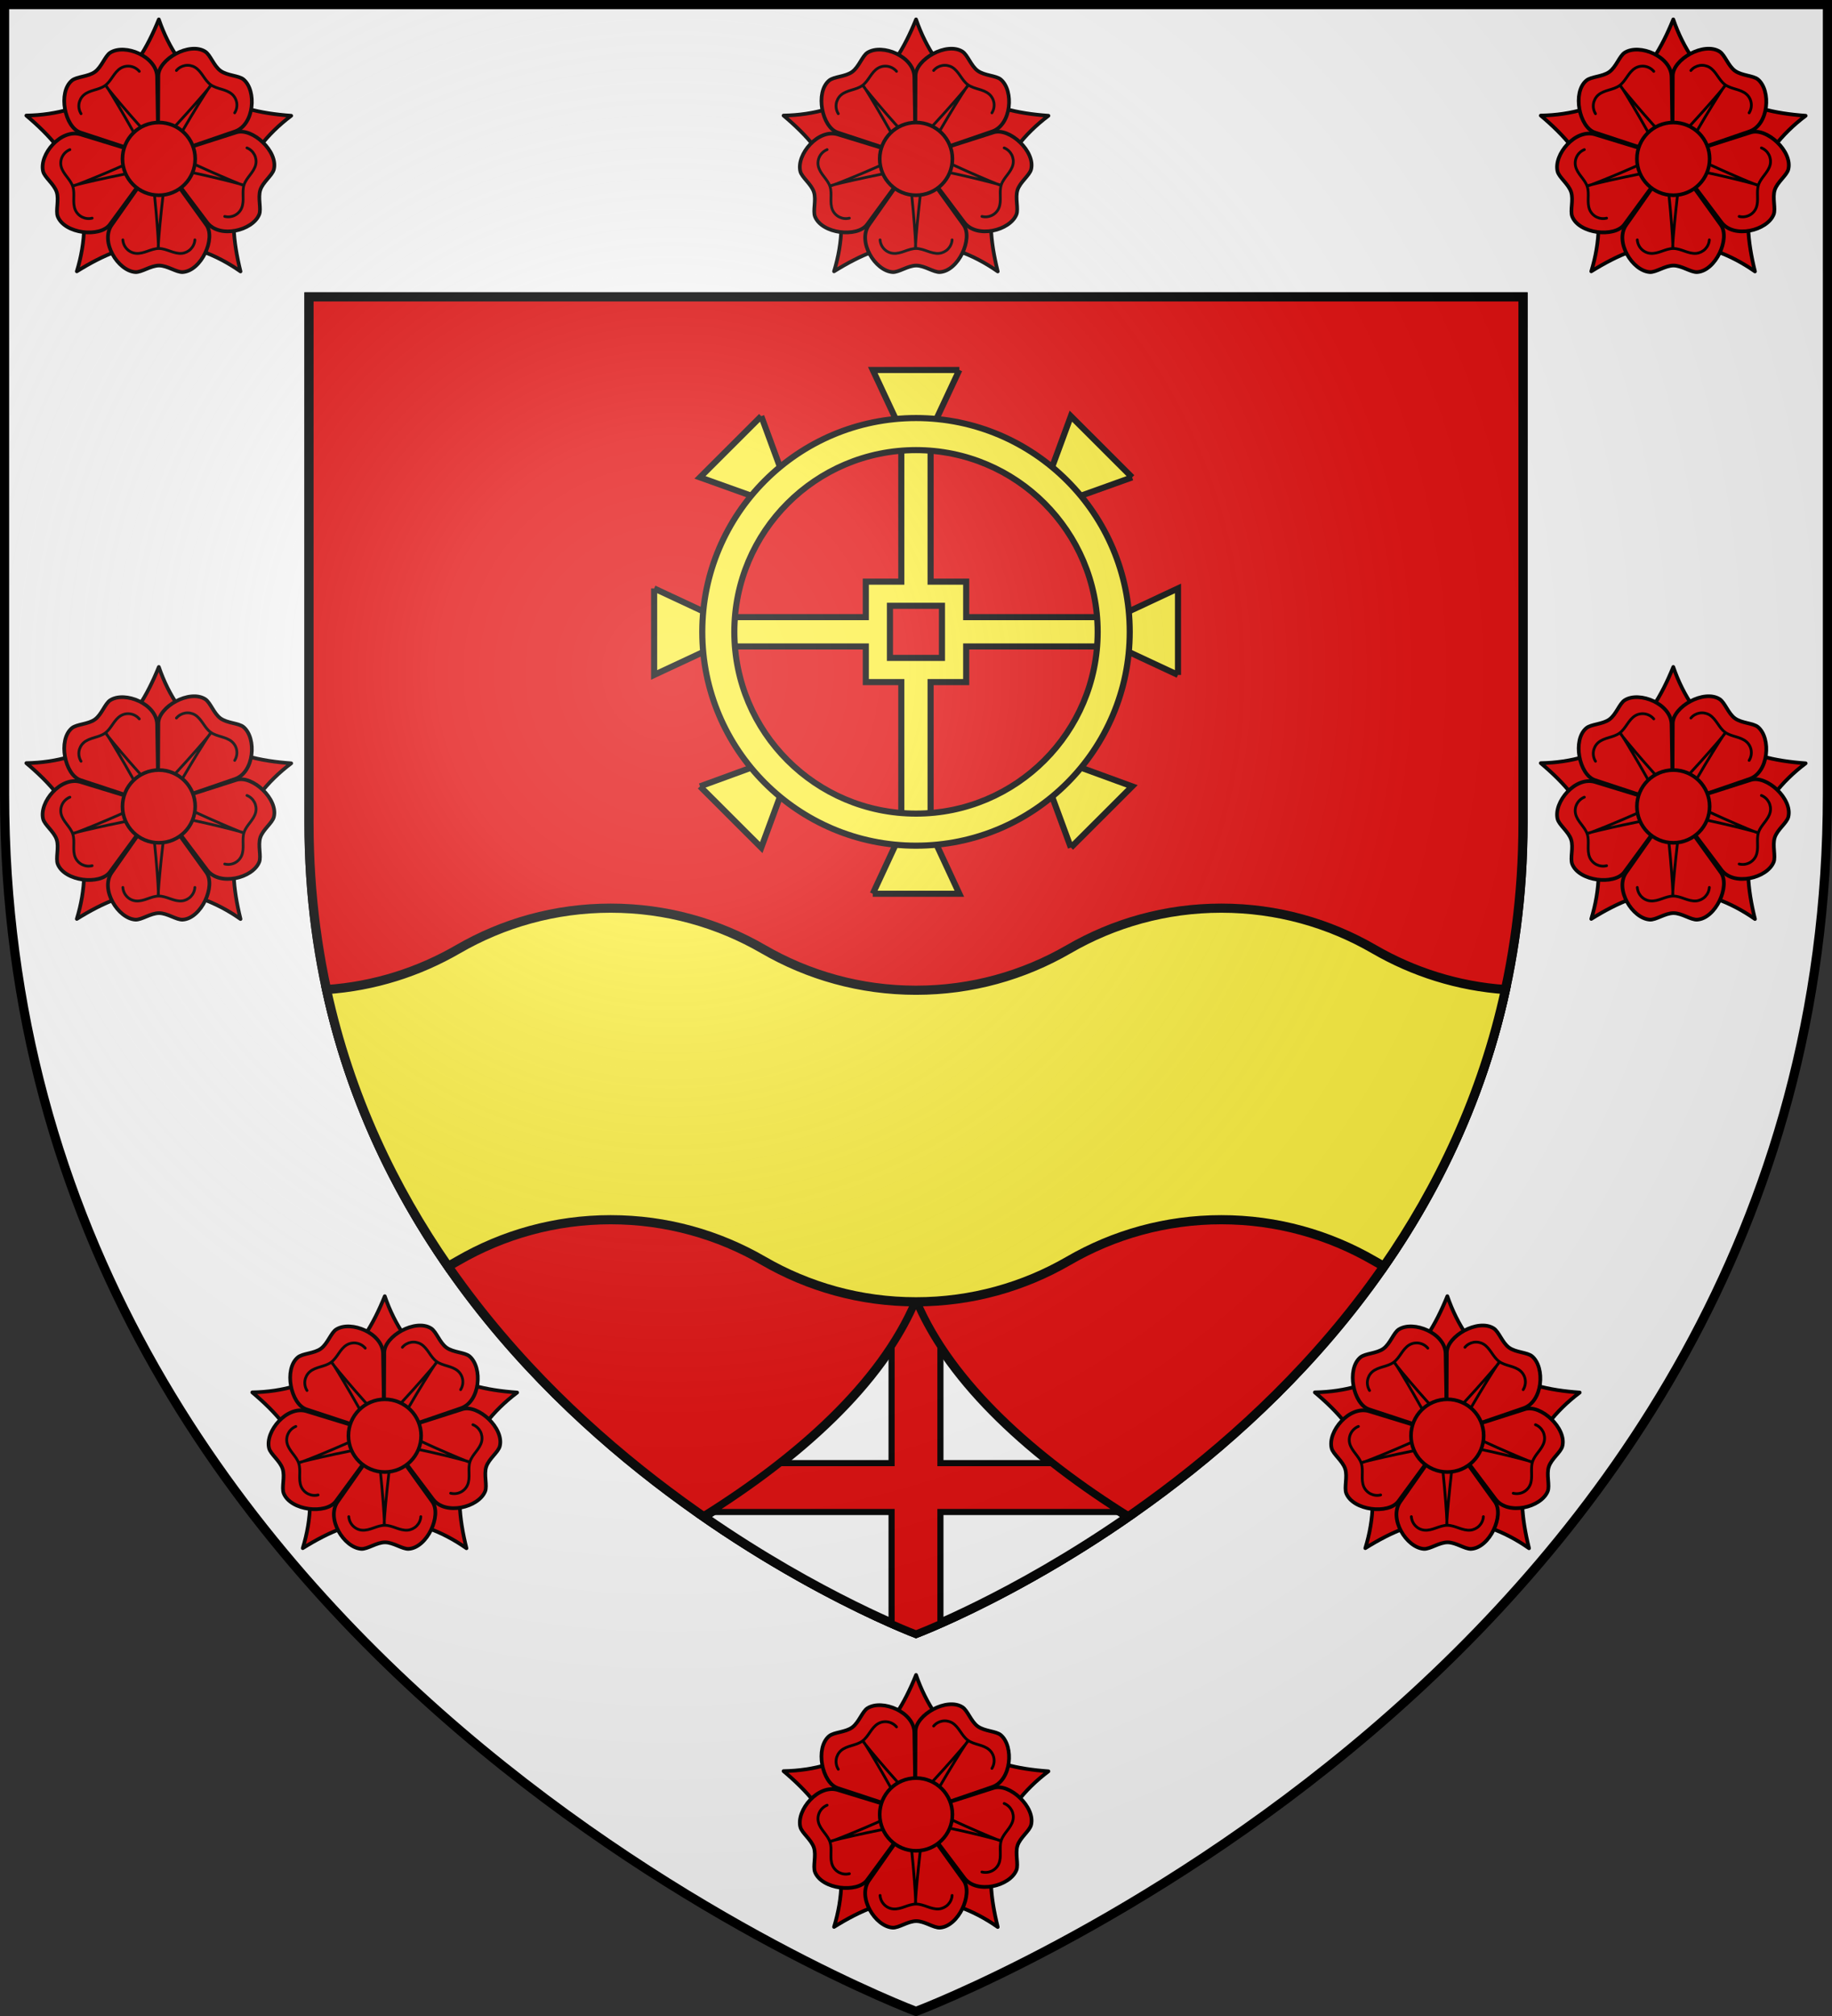 <svg xmlns="http://www.w3.org/2000/svg" xmlns:xlink="http://www.w3.org/1999/xlink" width="600" height="660" version="1.0"><rect width="100%" height="100%" fill="#333333" stroke="none"/><defs><radialGradient id="i" cx="-80" cy="-80" r="405" gradientUnits="userSpaceOnUse"><stop offset="0" style="stop-color:#fff;stop-opacity:.31"/><stop offset=".19" style="stop-color:#fff;stop-opacity:.25"/><stop offset=".6" style="stop-color:#6b6b6b;stop-opacity:.125"/><stop offset="1" style="stop-color:#000;stop-opacity:.125"/></radialGradient><path id="a" d="M-298.5-298.5h597V-40C298.5 246.31 0 358.5 0 358.5S-298.5 246.31-298.5-40z"/></defs><g transform="translate(300 300)"><use xlink:href="#a" width="600" height="660" style="fill:#fff"/><path d="M-198.801-202.811h397.602V-30.65C198.801 160.032 0 234.751 0 234.751S-198.801 160.032-198.801-30.65z" style="fill:#e20909;stroke:#000;stroke-opacity:1;stroke-width:3"/><path d="M-198.801-202.811h397.602V-30.65C198.801 160.032 0 234.751 0 234.751S-198.801 160.032-198.801-30.65z" style="fill:#e20909;stroke:#000;stroke-opacity:1;stroke-width:3"/><path d="M300 426.188c-11.47 26.983-38.49 51.006-69.5 70.375 37.953 26.313 69.5 38.187 69.5 38.187s31.547-11.874 69.5-38.187c-31.01-19.37-58.03-43.392-69.5-70.375z" style="fill:#fff;stroke:#000;stroke-opacity:1;stroke-width:3" transform="translate(-300 -300)"/><path d="M300 426.188c-2.142 5.039-4.849 9.96-8 14.78V479h-36.375c-7.146 5.617-14.78 10.962-22.687 16H292v36.406c5.075 2.243 8 3.344 8 3.344s2.925-1.1 8-3.344V495h59.063c-7.909-5.038-15.542-10.383-22.688-16H308v-38.031c-3.151-4.822-5.858-9.742-8-14.781z" style="opacity:1;fill:#e20909;fill-opacity:1;fill-rule:nonzero;stroke:#000;stroke-width:2;stroke-linecap:butt;stroke-linejoin:miter;stroke-miterlimit:4;stroke-dasharray:none;stroke-dashoffset:0;stroke-opacity:1" transform="translate(-300 -300)"/><path d="M200 297.313c-18.227 0-35.28 4.905-50 13.437-12.842 7.444-27.443 12.143-43.062 13.219 7.574 34.94 22.067 65.003 39.812 90.594 1.097-.583 2.177-1.191 3.25-1.813 14.72-8.532 31.773-13.438 50-13.437 18.233 0 35.275 4.902 50 13.437 14.72 8.532 31.773 13.437 50 13.438 18.233 0 35.275-4.903 50-13.438 14.72-8.532 31.773-13.438 50-13.437 18.233 0 35.275 4.902 50 13.437 1.073.622 2.153 1.23 3.25 1.813 17.745-25.59 32.238-55.655 39.813-90.594-15.618-1.076-30.226-5.778-43.063-13.219-14.725-8.535-31.767-13.437-50-13.437-18.227 0-35.28 4.905-50 13.437-14.725 8.535-31.767 13.438-50 13.438-18.227 0-35.28-4.906-50-13.438-14.725-8.535-31.767-13.437-50-13.437z" style="fill:#fcef3c;stroke:#000;stroke-opacity:1;stroke-width:3" transform="translate(-300 -300)"/></g><g transform="translate(300 300)"><g id="d" transform="matrix(3.025 0 0 -3.025 -1436.855 1358.11)"><g transform="translate(-50)"><path id="b" d="M430.324 538.473c-2.457 1.753-4.253 4.447-5.324 7.564-1.266-3.117-2.834-5.779-5.324-7.564" style="fill:#e20909;stroke:#000;stroke-width:.4;stroke-linejoin:round;stroke-miterlimit:4;stroke-dasharray:none" transform="translate(100)"/><use xlink:href="#b" width="29.138" height="27.773" transform="rotate(-72 524.99 530.96)"/><use xlink:href="#b" width="29.138" height="27.773" transform="rotate(-144 524.99 530.96)"/><use xlink:href="#b" width="29.138" height="27.773" transform="rotate(144 524.99 530.96)"/><use xlink:href="#b" width="29.138" height="27.773" transform="rotate(72 524.99 530.96)"/></g><g id="c"><path d="m474.925 530.96-5.032-7.174c-1.266-1.818.682-4.967 2.565-5.097.666-.042 1.656.708 2.565.708s1.883-.747 2.564-.708c2.003.13 3.604 3.636 2.565 5.097l-5.162 7.175" style="fill:#e20909;stroke:#000;stroke-width:.4;stroke-linecap:round;stroke-miterlimit:4;stroke-dasharray:none"/><path d="M471.104 522.176c.026-.37.185-.727.445-.993.257-.267.61-.435.974-.468.422-.039.844.09 1.247.234.402.14.811.292 1.233.292s.838-.153 1.234-.292c.402-.14.824-.273 1.246-.234.367.036.715.205.974.468.257.266.42.616.445.993" style="fill:none;stroke:#000;stroke-width:.3;stroke-linecap:round;stroke-miterlimit:4;stroke-dasharray:none"/><path d="M474.1 529.545c.358-.292.942-8.213.845-8.213-.098 0 .65 7.889.941 8.213" style="fill:none;stroke:#000;stroke-width:.3;stroke-linecap:round;stroke-miterlimit:4;stroke-dasharray:none"/></g><use xlink:href="#c" width="29.138" height="27.773" transform="rotate(-72 474.958 531.005)"/><use xlink:href="#c" width="29.138" height="27.773" transform="rotate(-144 474.958 531.005)"/><use xlink:href="#c" width="29.138" height="27.773" transform="rotate(144 474.925 531.016)"/><use xlink:href="#c" width="29.138" height="27.773" transform="rotate(72 474.873 531.033)"/><circle r="123" style="fill:#e20909;stroke:#000;stroke-width:12.321;stroke-miterlimit:4;stroke-dasharray:none" transform="matrix(.032 0 0 .032 475 530.941)"/></g><use xlink:href="#d" id="e" width="600" height="660" x="0" y="0" transform="translate(248)"/><use xlink:href="#d" id="f" width="600" height="660" x="0" y="0" transform="translate(-248)"/><use xlink:href="#e" id="g" width="600" height="660" x="0" y="0" transform="translate(0 212)"/><use xlink:href="#f" id="h" width="600" height="660" x="0" y="0" transform="translate(0 212)"/><use xlink:href="#g" width="600" height="660" transform="translate(-74 206)"/><use xlink:href="#h" width="600" height="660" transform="translate(74 206)"/><use xlink:href="#d" width="600" height="660" transform="translate(0 542)"/><path d="M195.556 566.742v43.438H183.93v11.625h-43.438v9.594h43.438v11.656h11.625v43.437h9.593v-43.437h11.657v-11.656h43.437v-9.594h-43.437V610.18h-11.657v-43.438h-9.593zm-3.72 51.344h17.032v17.063h-17.031z" style="fill:#fcef3c;fill-opacity:1;fill-rule:evenodd;stroke:#000;stroke-width:2;stroke-miterlimit:4;stroke-dasharray:none;stroke-opacity:1" transform="translate(-200.368 -719.758)"/><g style="fill:#fcef3c;stroke:#000;stroke-width:2.5;stroke-miterlimit:4;stroke-dasharray:none;stroke-opacity:1"><path d="m63.21 738.293-9.75 20.85h-15.9l-9.75-20.85h35.4M-17.79 757.193l7.95 21.6-11.25 11.25-21.75-7.8 25.05-25.05M-61.59 827.693l20.85 9.75v15.9l-20.85 9.75v-35.4M-42.84 908.693l21.75-7.95 11.25 11.4-7.95 21.6-25.05-25.05M27.81 952.643l9.75-21h15.9l9.75 21h-35.4M108.81 933.743l-7.95-21.6 11.25-11.4 21.75 7.95-25.05 25.05M152.61 863.093l-20.85-9.75v-15.9l20.85-9.75v35.4M133.86 782.243l-21.75 7.8-11.25-11.25 7.95-21.6 25.05 25.05" style="fill:#fcef3c;fill-opacity:1;fill-rule:evenodd;stroke:#000;stroke-width:2.5;stroke-miterlimit:4;stroke-dasharray:none;stroke-opacity:1" transform="matrix(.801 0 0 .8 -36.433 -769.513)"/></g><path d="M200.368 556.617c-38.64 0-70 31.36-70 70s31.36 70 70 70 70-31.36 70-70-31.36-70-70-70zm0 10.5c32.844 0 59.5 26.656 59.5 59.5s-26.656 59.5-59.5 59.5-59.5-26.656-59.5-59.5 26.656-59.5 59.5-59.5z" style="fill:#fcef3c;fill-opacity:1;stroke:#000;stroke-width:2;stroke-miterlimit:4;stroke-dasharray:none;stroke-opacity:1" transform="translate(-200.368 -719.758)"/></g><use xlink:href="#a" width="600" height="660" style="fill:url(#i)" transform="translate(300 300)"/><use xlink:href="#a" width="600" height="660" style="fill:none;stroke:#000;stroke-width:3" transform="translate(300 300)"/></svg>